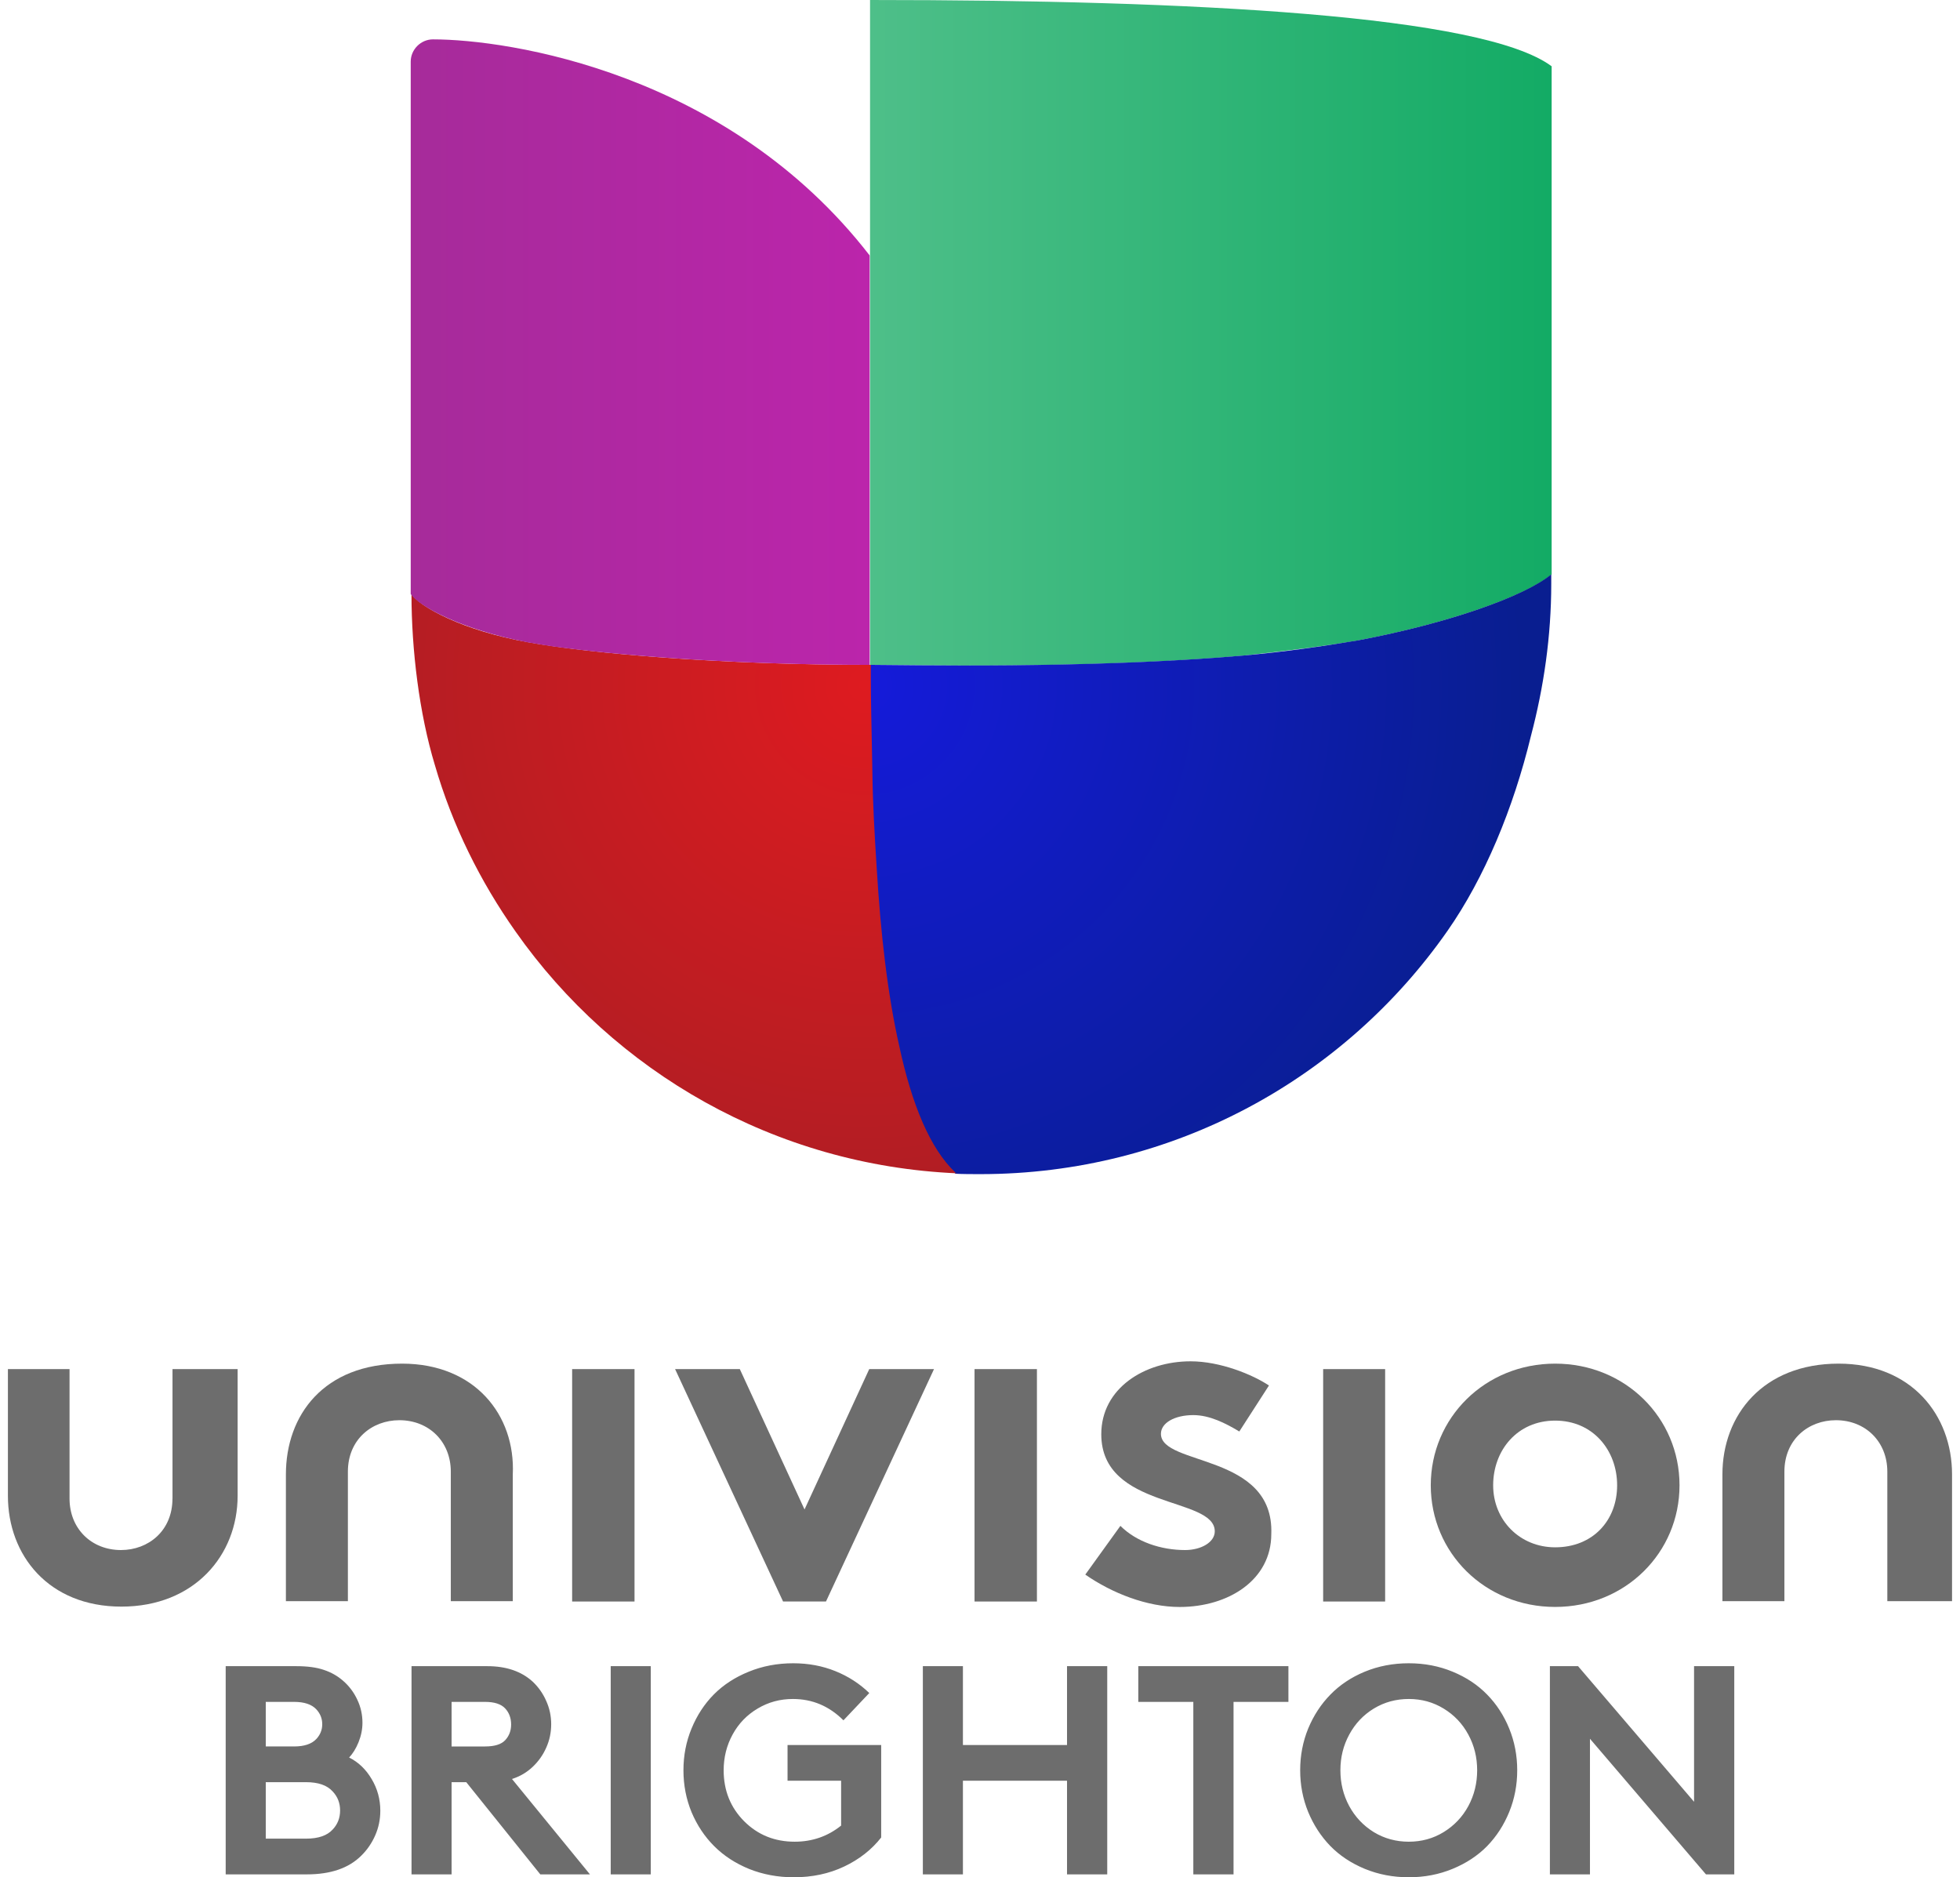 <?xml version="1.0" encoding="UTF-8" standalone="no"?>
<svg
   inkscape:version="1.3.2 (091e20e, 2023-11-25, custom)"
   sodipodi:docname="WBUVLogo.svg"
   version="1.1"
   viewBox="0 0 487.9 467.27"
   data-name="Layer 1"
   id="Layer_1"
   xmlns:inkscape="http://www.inkscape.org/namespaces/inkscape"
   xmlns:sodipodi="http://sodipodi.sourceforge.net/DTD/sodipodi-0.dtd"
   xmlns="http://www.w3.org/2000/svg"
   xmlns:svg="http://www.w3.org/2000/svg"
   xmlns:rdf="http://www.w3.org/1999/02/22-rdf-syntax-ns#"
   xmlns:cc="http://creativecommons.org/ns#"
   xmlns:dc="http://purl.org/dc/elements/1.1/">
  <sodipodi:namedview
     inkscape:current-layer="Layer_1"
     inkscape:window-maximized="1"
     inkscape:window-y="-11"
     inkscape:window-x="-11"
     inkscape:cy="319.72843"
     inkscape:cx="150.96309"
     inkscape:zoom="0.7021584"
     showgrid="false"
     id="namedview68"
     inkscape:window-height="1094"
     inkscape:window-width="1920"
     inkscape:pageshadow="2"
     inkscape:pageopacity="0"
     guidetolerance="10"
     gridtolerance="10"
     objecttolerance="10"
     borderopacity="1"
     bordercolor="#666666"
     pagecolor="#ffffff"
     inkscape:showpageshadow="2"
     inkscape:pagecheckerboard="0"
     inkscape:deskcolor="#d1d1d1" />
  <defs
     id="defs24">
    <style
       id="style2">
      .cls-1 {
        fill: url(#linear-gradient);
      }

      .cls-2 {
        fill: #6d6d6d;
      }

      .cls-3 {
        fill: url(#radial-gradient-2);
      }

      .cls-4 {
        fill: url(#linear-gradient-2);
      }

      .cls-5 {
        fill: url(#radial-gradient);
      }
    </style>
    <linearGradient
       gradientUnits="userSpaceOnUse"
       gradientTransform="translate(438.53 -621.45) scale(2.01)"
       y2="351.16"
       x2="-26.07"
       y1="351.16"
       x1="-110.66"
       id="linear-gradient">
      <stop
         id="stop4"
         stop-color="#4ebf89"
         offset="0" />
      <stop
         id="stop6"
         stop-color="#13ab65"
         offset="1" />
    </linearGradient>
    <radialGradient
       gradientUnits="userSpaceOnUse"
       gradientTransform="translate(438.53 -621.45) scale(2.01)"
       r="81.64"
       fy="394.02"
       fx="-111.08"
       cy="394.02"
       cx="-111.08"
       id="radial-gradient">
      <stop
         id="stop9"
         stop-color="#151bda"
         offset="0" />
      <stop
         id="stop11"
         stop-color="#091e90"
         offset="1" />
    </radialGradient>
    <radialGradient
       gradientUnits="userSpaceOnUse"
       gradientTransform="translate(438.53 -621.45) scale(2.01)"
       r="81.64"
       fy="394.02"
       fx="-111.08"
       cy="394.02"
       cx="-111.08"
       id="radial-gradient-2">
      <stop
         id="stop14"
         stop-color="#de1b20"
         offset="0" />
      <stop
         id="stop16"
         stop-color="#a31e24"
         offset="1" />
    </radialGradient>
    <linearGradient
       gradientUnits="userSpaceOnUse"
       gradientTransform="translate(438.53 -621.45) scale(2.01)"
       y2="353.56"
       x2="-110.71"
       y1="353.56"
       x1="-167.67"
       id="linear-gradient-2">
      <stop
         id="stop19"
         stop-color="#a62b9a"
         offset="0" />
      <stop
         id="stop21"
         stop-color="#bb25ab"
         offset="1" />
    </linearGradient>
    <rect
       x="-1132.475"
       y="877.31"
       width="1268.941"
       height="201.929"
       id="rect127179" />
    <style
       type="text/css"
       id="style121923"><![CDATA[
    .fil72 {fill:#6E6D72}
    .fil30 {fill:#A52B99}
    .fil31 {fill:#A62B99}
    .fil32 {fill:#A62B9A}
    .fil33 {fill:#A72B9A}
    .fil34 {fill:#A72B9B}
    .fil35 {fill:#A82B9B}
    .fil36 {fill:#A82B9C}
    .fil38 {fill:#A92A9C}
    .fil39 {fill:#A92A9D}
    .fil37 {fill:#A92B9C}
    .fil40 {fill:#AA2A9D}
    .fil41 {fill:#AA2A9E}
    .fil42 {fill:#AB2A9E}
    .fil43 {fill:#AB2A9F}
    .fil44 {fill:#AC2A9F}
    .fil45 {fill:#AD2AA0}
    .fil46 {fill:#AE2AA0}
    .fil47 {fill:#AE2AA1}
    .fil48 {fill:#AF2AA1}
    .fil49 {fill:#AF2AA2}
    .fil51 {fill:#B029A3}
    .fil50 {fill:#B02AA2}
    .fil52 {fill:#B129A3}
    .fil53 {fill:#B129A4}
    .fil54 {fill:#B229A4}
    .fil55 {fill:#B229A5}
    .fil56 {fill:#B329A5}
    .fil57 {fill:#B429A6}
    .fil58 {fill:#B529A6}
    .fil59 {fill:#B529A7}
    .fil60 {fill:#B629A7}
    .fil61 {fill:#B629A8}
    .fil64 {fill:#B728A9}
    .fil62 {fill:#B729A8}
    .fil63 {fill:#B729A9}
    .fil65 {fill:#B828A9}
    .fil66 {fill:#B828AA}
    .fil67 {fill:#B928AA}
    .fil68 {fill:#B928AB}
    .fil69 {fill:#BA28AB}
    .fil70 {fill:#BA28AC}
    .fil71 {fill:#BB28AC}
    .fil2 {fill:#C31E24}
    .fil29 {fill:#C41E24}
    .fil28 {fill:#C51E24}
    .fil27 {fill:#C61E24}
    .fil26 {fill:#C71E24}
    .fil25 {fill:#C81E24}
    .fil23 {fill:#C91D24}
    .fil24 {fill:#C91E24}
    .fil22 {fill:#CA1D24}
    .fil21 {fill:#CB1D24}
    .fil20 {fill:#CC1D24}
    .fil19 {fill:#CD1D24}
    .fil18 {fill:#CE1D24}
    .fil17 {fill:#CF1D24}
    .fil16 {fill:#D01D24}
    .fil15 {fill:#D11D24}
    .fil14 {fill:#D21D24}
    .fil13 {fill:#D31D24}
    .fil12 {fill:#D41D24}
    .fil11 {fill:#D51D24}
    .fil9 {fill:#D61C24}
    .fil10 {fill:#D61D24}
    .fil8 {fill:#D71C24}
    .fil7 {fill:#D81C24}
    .fil6 {fill:#D91C24}
    .fil5 {fill:#DA1C24}
    .fil4 {fill:#DB1C24}
    .fil3 {fill:#DC1C24}
    .fil0 {fill:url(#id2)}
    .fil1 {fill:url(#id3)}
   ]]></style>
    <style
       type="text/css"
       id="style121925"><![CDATA[
    .fil72 {fill:#6E6D72}
    .fil30 {fill:#A52B99}
    .fil31 {fill:#A62B99}
    .fil32 {fill:#A62B9A}
    .fil33 {fill:#A72B9A}
    .fil34 {fill:#A72B9B}
    .fil35 {fill:#A82B9B}
    .fil36 {fill:#A82B9C}
    .fil38 {fill:#A92A9C}
    .fil39 {fill:#A92A9D}
    .fil37 {fill:#A92B9C}
    .fil40 {fill:#AA2A9D}
    .fil41 {fill:#AA2A9E}
    .fil42 {fill:#AB2A9E}
    .fil43 {fill:#AB2A9F}
    .fil44 {fill:#AC2A9F}
    .fil45 {fill:#AD2AA0}
    .fil46 {fill:#AE2AA0}
    .fil47 {fill:#AE2AA1}
    .fil48 {fill:#AF2AA1}
    .fil49 {fill:#AF2AA2}
    .fil51 {fill:#B029A3}
    .fil50 {fill:#B02AA2}
    .fil52 {fill:#B129A3}
    .fil53 {fill:#B129A4}
    .fil54 {fill:#B229A4}
    .fil55 {fill:#B229A5}
    .fil56 {fill:#B329A5}
    .fil57 {fill:#B429A6}
    .fil58 {fill:#B529A6}
    .fil59 {fill:#B529A7}
    .fil60 {fill:#B629A7}
    .fil61 {fill:#B629A8}
    .fil64 {fill:#B728A9}
    .fil62 {fill:#B729A8}
    .fil63 {fill:#B729A9}
    .fil65 {fill:#B828A9}
    .fil66 {fill:#B828AA}
    .fil67 {fill:#B928AA}
    .fil68 {fill:#B928AB}
    .fil69 {fill:#BA28AB}
    .fil70 {fill:#BA28AC}
    .fil71 {fill:#BB28AC}
    .fil2 {fill:#C31E24}
    .fil29 {fill:#C41E24}
    .fil28 {fill:#C51E24}
    .fil27 {fill:#C61E24}
    .fil26 {fill:#C71E24}
    .fil25 {fill:#C81E24}
    .fil23 {fill:#C91D24}
    .fil24 {fill:#C91E24}
    .fil22 {fill:#CA1D24}
    .fil21 {fill:#CB1D24}
    .fil20 {fill:#CC1D24}
    .fil19 {fill:#CD1D24}
    .fil18 {fill:#CE1D24}
    .fil17 {fill:#CF1D24}
    .fil16 {fill:#D01D24}
    .fil15 {fill:#D11D24}
    .fil14 {fill:#D21D24}
    .fil13 {fill:#D31D24}
    .fil12 {fill:#D41D24}
    .fil11 {fill:#D51D24}
    .fil9 {fill:#D61C24}
    .fil10 {fill:#D61D24}
    .fil8 {fill:#D71C24}
    .fil7 {fill:#D81C24}
    .fil6 {fill:#D91C24}
    .fil5 {fill:#DA1C24}
    .fil4 {fill:#DB1C24}
    .fil3 {fill:#DC1C24}
    .fil0 {fill:url(#id2)}
    .fil1 {fill:url(#id3)}
   ]]></style>
    <rect
       x="-1132.475"
       y="877.31"
       width="1268.941"
       height="201.929"
       id="rect132186" />
    <style
       id="style121923-4"
       type="text/css"><![CDATA[
    .fil72 {fill:#6E6D72}
    .fil30 {fill:#A52B99}
    .fil31 {fill:#A62B99}
    .fil32 {fill:#A62B9A}
    .fil33 {fill:#A72B9A}
    .fil34 {fill:#A72B9B}
    .fil35 {fill:#A82B9B}
    .fil36 {fill:#A82B9C}
    .fil38 {fill:#A92A9C}
    .fil39 {fill:#A92A9D}
    .fil37 {fill:#A92B9C}
    .fil40 {fill:#AA2A9D}
    .fil41 {fill:#AA2A9E}
    .fil42 {fill:#AB2A9E}
    .fil43 {fill:#AB2A9F}
    .fil44 {fill:#AC2A9F}
    .fil45 {fill:#AD2AA0}
    .fil46 {fill:#AE2AA0}
    .fil47 {fill:#AE2AA1}
    .fil48 {fill:#AF2AA1}
    .fil49 {fill:#AF2AA2}
    .fil51 {fill:#B029A3}
    .fil50 {fill:#B02AA2}
    .fil52 {fill:#B129A3}
    .fil53 {fill:#B129A4}
    .fil54 {fill:#B229A4}
    .fil55 {fill:#B229A5}
    .fil56 {fill:#B329A5}
    .fil57 {fill:#B429A6}
    .fil58 {fill:#B529A6}
    .fil59 {fill:#B529A7}
    .fil60 {fill:#B629A7}
    .fil61 {fill:#B629A8}
    .fil64 {fill:#B728A9}
    .fil62 {fill:#B729A8}
    .fil63 {fill:#B729A9}
    .fil65 {fill:#B828A9}
    .fil66 {fill:#B828AA}
    .fil67 {fill:#B928AA}
    .fil68 {fill:#B928AB}
    .fil69 {fill:#BA28AB}
    .fil70 {fill:#BA28AC}
    .fil71 {fill:#BB28AC}
    .fil2 {fill:#C31E24}
    .fil29 {fill:#C41E24}
    .fil28 {fill:#C51E24}
    .fil27 {fill:#C61E24}
    .fil26 {fill:#C71E24}
    .fil25 {fill:#C81E24}
    .fil23 {fill:#C91D24}
    .fil24 {fill:#C91E24}
    .fil22 {fill:#CA1D24}
    .fil21 {fill:#CB1D24}
    .fil20 {fill:#CC1D24}
    .fil19 {fill:#CD1D24}
    .fil18 {fill:#CE1D24}
    .fil17 {fill:#CF1D24}
    .fil16 {fill:#D01D24}
    .fil15 {fill:#D11D24}
    .fil14 {fill:#D21D24}
    .fil13 {fill:#D31D24}
    .fil12 {fill:#D41D24}
    .fil11 {fill:#D51D24}
    .fil9 {fill:#D61C24}
    .fil10 {fill:#D61D24}
    .fil8 {fill:#D71C24}
    .fil7 {fill:#D81C24}
    .fil6 {fill:#D91C24}
    .fil5 {fill:#DA1C24}
    .fil4 {fill:#DB1C24}
    .fil3 {fill:#DC1C24}
    .fil0 {fill:url(#id2)}
    .fil1 {fill:url(#id3)}
   ]]></style>
    <style
       id="style121925-2"
       type="text/css"><![CDATA[
    .fil72 {fill:#6E6D72}
    .fil30 {fill:#A52B99}
    .fil31 {fill:#A62B99}
    .fil32 {fill:#A62B9A}
    .fil33 {fill:#A72B9A}
    .fil34 {fill:#A72B9B}
    .fil35 {fill:#A82B9B}
    .fil36 {fill:#A82B9C}
    .fil38 {fill:#A92A9C}
    .fil39 {fill:#A92A9D}
    .fil37 {fill:#A92B9C}
    .fil40 {fill:#AA2A9D}
    .fil41 {fill:#AA2A9E}
    .fil42 {fill:#AB2A9E}
    .fil43 {fill:#AB2A9F}
    .fil44 {fill:#AC2A9F}
    .fil45 {fill:#AD2AA0}
    .fil46 {fill:#AE2AA0}
    .fil47 {fill:#AE2AA1}
    .fil48 {fill:#AF2AA1}
    .fil49 {fill:#AF2AA2}
    .fil51 {fill:#B029A3}
    .fil50 {fill:#B02AA2}
    .fil52 {fill:#B129A3}
    .fil53 {fill:#B129A4}
    .fil54 {fill:#B229A4}
    .fil55 {fill:#B229A5}
    .fil56 {fill:#B329A5}
    .fil57 {fill:#B429A6}
    .fil58 {fill:#B529A6}
    .fil59 {fill:#B529A7}
    .fil60 {fill:#B629A7}
    .fil61 {fill:#B629A8}
    .fil64 {fill:#B728A9}
    .fil62 {fill:#B729A8}
    .fil63 {fill:#B729A9}
    .fil65 {fill:#B828A9}
    .fil66 {fill:#B828AA}
    .fil67 {fill:#B928AA}
    .fil68 {fill:#B928AB}
    .fil69 {fill:#BA28AB}
    .fil70 {fill:#BA28AC}
    .fil71 {fill:#BB28AC}
    .fil2 {fill:#C31E24}
    .fil29 {fill:#C41E24}
    .fil28 {fill:#C51E24}
    .fil27 {fill:#C61E24}
    .fil26 {fill:#C71E24}
    .fil25 {fill:#C81E24}
    .fil23 {fill:#C91D24}
    .fil24 {fill:#C91E24}
    .fil22 {fill:#CA1D24}
    .fil21 {fill:#CB1D24}
    .fil20 {fill:#CC1D24}
    .fil19 {fill:#CD1D24}
    .fil18 {fill:#CE1D24}
    .fil17 {fill:#CF1D24}
    .fil16 {fill:#D01D24}
    .fil15 {fill:#D11D24}
    .fil14 {fill:#D21D24}
    .fil13 {fill:#D31D24}
    .fil12 {fill:#D41D24}
    .fil11 {fill:#D51D24}
    .fil9 {fill:#D61C24}
    .fil10 {fill:#D61D24}
    .fil8 {fill:#D71C24}
    .fil7 {fill:#D81C24}
    .fil6 {fill:#D91C24}
    .fil5 {fill:#DA1C24}
    .fil4 {fill:#DB1C24}
    .fil3 {fill:#DC1C24}
    .fil0 {fill:url(#id2)}
    .fil1 {fill:url(#id3)}
   ]]></style>
    <linearGradient
       gradientTransform="matrix(1,0,0,-1,-185.183,399.55)"
       y2="307.171"
       x2="395.808"
       y1="307.171"
       x1="221.06"
       gradientUnits="userSpaceOnUse"
       id="SVGID_1_">
      <stop
         id="stop26"
         style="stop-color:#4EBF89"
         offset="0" />
      <stop
         id="stop28"
         style="stop-color:#13AB65"
         offset="1" />
    </linearGradient>
    <radialGradient
       gradientUnits="userSpaceOnUse"
       gradientTransform="matrix(1,0,0,-1,-185.183,399.55)"
       r="168.684"
       cy="218.616"
       cx="220.244"
       id="SVGID_2_">
      <stop
         id="stop33"
         style="stop-color:#151BDA"
         offset="0" />
      <stop
         id="stop35"
         style="stop-color:#091E90"
         offset="1" />
    </radialGradient>
    <radialGradient
       gradientUnits="userSpaceOnUse"
       gradientTransform="matrix(1,0,0,-1,-185.183,399.55)"
       r="168.684"
       cy="218.616"
       cx="220.244"
       id="SVGID_3_">
      <stop
         id="stop40"
         style="stop-color:#DE1B20"
         offset="0" />
      <stop
         id="stop42"
         style="stop-color:#A31E24"
         offset="1" />
    </radialGradient>
    <linearGradient
       gradientTransform="matrix(1,0,0,-1,-185.183,399.55)"
       y2="302.305"
       x2="221.06"
       y1="302.305"
       x1="103.292"
       gradientUnits="userSpaceOnUse"
       id="SVGID_4_">
      <stop
         id="stop47"
         style="stop-color:#A62B9A"
         offset="0" />
      <stop
         id="stop49"
         style="stop-color:#BB25AB"
         offset="1" />
    </linearGradient>
  </defs>
  <g
     id="g56">
    <g
       id="g24">
      <g
         id="g22">
        <path
           d="M42.93,373.02c0,8.06-6.02,12.81-12.81,12.81-7.38,0-12.81-5.34-12.81-12.81v-32.23H1.97v31.55c0,14.75,10.09,27.57,28.25,27.57s28.93-12.81,28.93-27.57v-31.55h-16.21v32.23Z"
           class="cls-2"
           id="path4" />
        <path
           d="M100.1,339.43c-19.51,0-28.93,12.81-28.93,27.57v31.55h15.43v-32.23c0-8.06,6.02-12.81,12.81-12.81,7.38,0,12.81,5.34,12.81,12.81v32.23h15.43v-31.55c.68-14.75-9.42-27.57-27.57-27.57Z"
           class="cls-2"
           id="path6" />
        <polygon
           points="157.95 398.64 157.95 340.79 142.42 340.79 142.42 348.85 142.42 398.64 157.95 398.64"
           class="cls-2"
           id="polygon8" />
        <polygon
           points="200.27 375.73 184.16 340.79 168.05 340.79 194.93 398.64 205.61 398.64 232.5 340.79 216.38 340.79 200.27 375.73"
           class="cls-2"
           id="polygon10" />
        <polygon
           points="258.12 398.64 258.12 340.79 242.59 340.79 242.59 348.85 242.59 398.64 258.12 398.64"
           class="cls-2"
           id="polygon12" />
        <path
           d="M288.99,356.9c0-2.72,3.4-4.66,8.06-4.66,4.08,0,8.06,2.04,11.45,4.08l7.38-11.45c-4.08-2.72-12.13-6.02-19.51-6.02-11.45,0-22.23,6.7-22.23,18.15,0,18.83,28.25,15.43,28.25,24.17,0,2.72-3.4,4.66-7.38,4.66-6.02,0-12.13-2.04-16.11-6.02l-8.74,12.13c6.7,4.66,15.43,8.06,23.49,8.06,12.13,0,22.81-6.7,22.81-18.15,.78-20.19-27.47-16.89-27.47-24.95h0Z"
           class="cls-2"
           id="path14" />
        <polygon
           points="344.8 398.64 344.8 340.79 329.37 340.79 329.37 348.85 329.37 398.64 344.8 398.64"
           class="cls-2"
           id="polygon16" />
        <path
           d="M387.12,339.43c-17.47,0-30.96,13.49-30.96,30.28s13.49,30.28,30.96,30.28,30.96-13.49,30.96-30.28-13.49-30.28-30.96-30.28Zm0,45.72c-8.74,0-15.43-6.7-15.43-15.43s6.02-16.11,15.43-16.11,15.43,7.38,15.43,16.11-6.02,15.43-15.43,15.43Z"
           class="cls-2"
           id="path18" />
        <path
           d="M457.69,339.43c-18.83,0-28.93,12.81-28.93,27.57v31.55h15.43v-32.23c0-8.06,6.02-12.81,12.81-12.81,7.38,0,12.81,5.34,12.81,12.81v32.23h16.11v-31.55c0-14.75-10.09-27.57-28.25-27.57h0Z"
           class="cls-2"
           id="path20" />
      </g>
    </g>
    <g
       id="g54">
      <path
         d="M216.58,0V165.49c8.15,0,54.26,1.16,93.18-2.33,9.8-1.07,19.41-2.23,28.54-3.79,22.42-4.27,41.35-10.97,47.95-16.4V16.5C369.16,3.79,297.24,0,216.58,0Z"
         class="cls-1"
         id="path31" />
      <path
         d="M386.15,145.11v-2.14c-6.6,5.44-25.43,12.13-47.95,16.4-9.12,1.55-18.73,2.91-28.54,3.79-38.92,3.4-85.03,2.33-93.18,2.33v2.81c0,6.6,.1,12.23,.29,18.64,0,1.75,.1,3.4,.1,5.24,.29,8.06,.49,16.02,1.07,23.78,1.07,16.4,2.91,31.64,5.63,44.46,3.2,14.37,7.67,25.43,13.98,31.45,.1,.1,.29,.29,.29,.29,1.94,.1,4.08,.1,6.21,.1,48.14,0,90.66-23.88,116.28-60.57,9.22-13.2,16.4-30.48,20.77-48.53,3.2-12.13,5.05-24.85,5.05-37.85h0v-.19Z"
         class="cls-5"
         id="path38" />
      <path
         d="M237.84,291.87c-6.31-5.92-10.87-16.99-13.98-31.45-2.91-12.81-4.66-28.15-5.63-44.46-.49-7.77-.97-15.72-1.07-23.78,0-1.84-.1-3.59-.1-5.24-.1-6.31-.29-12.04-.29-18.64v-2.81c-37.37,0-69.79-2.81-85.32-5.63-16.4-2.91-27.18-8.93-29.02-12.04,0,13.98,1.94,29.8,5.82,42.61,4.37,15.04,11.26,28.93,20.09,41.45,24.56,34.94,64.55,58.24,109.97,60.18-.39-.1-.49-.1-.49-.19Z"
         class="cls-3"
         id="path45" />
      <path
         d="M107.77,9.8c-3.01,0-5.53,2.52-5.53,5.53V147.83c1.84,3.01,12.72,8.93,29.02,12.04,2.52,.39,5.44,.97,8.83,1.36,17.28,2.23,45.13,4.27,76.39,4.27V63.58C181.15,17.96,126.5,9.8,107.77,9.8Z"
         class="cls-4"
         id="path52" />
    </g>
  </g>
  <style
     type="text/css"
     id="style121929">.st0{fill:url(#path31_1_);}
	.st1{fill:url(#path38_1_);}
	.st2{fill:url(#path45_1_);}
	.st3{fill:url(#path52_1_);}</style>
  <style
     id="style121929-5"
     type="text/css">.st0{fill:url(#path31_1_);}
	.st1{fill:url(#path38_1_);}
	.st2{fill:url(#path45_1_);}
	.st3{fill:url(#path52_1_);}</style>
  <style
     type="text/css"
     id="style2-4">
	.st0{fill:url(#path121936_00000069388493422210035030000012911697684131844270_);}
	.st1{fill:url(#path121943_00000181807857386445663770000010359970244227146402_);}
	.st2{fill:url(#path121950_00000147920261064970583960000012946484136519520690_);}
	.st3{fill:url(#path121957_00000120528187660666078170000014344950418757635006_);}
	.st4{fill:#6D6D6D;}
</style>
  <style
     type="text/css"
     id="style881">
	.st0{fill:url(#path31_1_);}
	.st1{fill:url(#path38_1_);}
	.st2{fill:url(#path45_1_);}
	.st3{fill:url(#path52_1_);}
</style>
  <style
     type="text/css"
     id="style1643">
	.st0{fill:url(#path121936_00000069388493422210035030000012911697684131844270_);}
	.st1{fill:url(#path121943_00000181807857386445663770000010359970244227146402_);}
	.st2{fill:url(#path121950_00000147920261064970583960000012946484136519520690_);}
	.st3{fill:url(#path121957_00000120528187660666078170000014344950418757635006_);}
	.st4{fill:#6D6D6D;}
</style>
  <path
     d="m 818.586,565.557 c -9.6,-9 -16.6,-25.9 -21.3,-48 -4.4,-19.5 -7.1,-42.9 -8.6,-67.8 -0.7,-11.8 -1.5,-24 -1.6,-36.3 0,-2.8 -0.1,-5.5 -0.1,-8 -0.1,-9.6 -0.4,-18.4 -0.4,-28.4 v -4.3 c -57,0 -106.4,-4.3 -130.1,-8.6 -25,-4.4 -41.5,-13.6 -44.3,-18.4 0,21.3 3,45.4 8.9,65 6.7,22.9 17.2,44.1 30.6,63.2 37.5,53.3 98.4,88.8 167.7,91.8 -0.7,0 -0.8,0 -0.8,-0.2 z"
     style="fill:url(#path121950_00000036217373274282169880000004856321104920515461_)"
     id="path121950-7" />
  <path
     d="m 620.186,135.457 c -4.6,0 -8.4,3.8 -8.4,8.4 v 202.1 c 2.8,4.6 19.4,13.6 44.3,18.4 3.8,0.6 8.3,1.5 13.5,2.1 26.4,3.4 68.8,6.5 116.5,6.5 v -155.5 c -54,-69.6 -137.3,-82 -165.9,-82 z"
     style="fill:url(#path121957_00000122684595702810623420000002288689128725595534_)"
     id="path121957-8" />
  <path
     d="M 56.181,414.733 H 73.781 q 4.156,0 6.867,0.94 2.71,0.903 4.77,2.71 2.241,1.952 3.506,4.662 1.301,2.71 1.301,5.782 0,2.421 -0.976,4.843 -0.976,2.385 -2.349,3.795 3.469,1.735 5.602,5.349 2.168,3.614 2.168,7.915 0,3.216 -1.265,6.108 -1.265,2.891 -3.469,5.06 -4.662,4.662 -13.552,4.662 H 56.181 Z m 9.975,8.89 v 11.095 h 7.047 q 3.795,0 5.529,-1.843 1.482,-1.59 1.482,-3.686 0,-2.132 -1.482,-3.722 -1.735,-1.843 -5.529,-1.843 z m 0,34.044 h 10.011 q 4.59,0 6.65,-2.277 1.843,-1.952 1.843,-4.734 0,-2.783 -1.843,-4.734 -2.06,-2.313 -6.65,-2.313 H 66.156 Z m 49.909,-14.058 h -3.65 v 22.949 h -9.975 V 414.733 h 18.865 q 7.083,0 11.312,3.867 2.168,2.06 3.361,4.807 1.229,2.71 1.229,5.782 0,3.072 -1.229,5.819 -1.193,2.71 -3.361,4.77 -2.205,2.096 -5.168,3.036 l 19.407,23.744 h -12.36 z m -3.65,-8.89 h 8.312 q 3.578,0 5.023,-1.554 1.482,-1.59 1.482,-3.903 0,-2.421 -1.482,-4.012 -1.518,-1.626 -5.023,-1.626 h -8.312 z m 39.609,31.839 V 414.733 h 9.975 v 51.824 z m 45.355,-43.657 q -4.807,0 -8.782,2.385 -3.975,2.349 -6.216,6.433 -2.241,4.084 -2.241,8.927 0,7.553 5.096,12.685 5.096,5.096 12.577,5.096 6.577,0 11.565,-4.012 v -11.167 h -13.336 v -8.89 h 23.31 v 23.021 q -3.578,4.554 -9.216,7.228 -5.638,2.674 -12.54,2.674 -5.927,0 -11.095,-2.06 -5.132,-2.096 -8.71,-5.674 -3.578,-3.578 -5.638,-8.457 -2.024,-4.915 -2.024,-10.444 0,-5.529 2.024,-10.408 2.024,-4.915 5.566,-8.493 3.578,-3.578 8.674,-5.638 5.132,-2.096 11.059,-2.096 5.638,0 10.481,1.952 4.843,1.952 8.457,5.457 l -6.433,6.794 q -5.313,-5.313 -12.577,-5.313 z m 68.232,43.657 v -23.31 h -25.912 v 23.31 h -9.975 V 414.733 h 9.975 v 19.624 h 25.912 V 414.733 h 10.011 v 51.824 z m 17.745,-51.824 h 37.368 v 8.89 h -13.661 v 42.934 h -10.011 v -42.934 h -13.697 z m 52.511,17.022 q -2.205,4.048 -2.205,8.89 0,4.843 2.205,8.927 2.205,4.048 6.108,6.469 3.939,2.385 8.71,2.385 4.77,0 8.674,-2.385 3.939,-2.421 6.144,-6.469 2.205,-4.084 2.205,-8.927 0,-4.843 -2.205,-8.89 -2.205,-4.084 -6.144,-6.469 -3.903,-2.385 -8.674,-2.385 -4.77,0 -8.71,2.385 -3.903,2.385 -6.108,6.469 z M 325.639,451.017 q -1.988,-4.879 -1.988,-10.372 0,-5.493 1.988,-10.372 2.024,-4.879 5.529,-8.457 3.506,-3.614 8.565,-5.71 5.096,-2.096 10.95,-2.096 5.855,0 10.914,2.096 5.096,2.096 8.601,5.71 3.506,3.578 5.493,8.457 1.988,4.879 1.988,10.372 0,5.493 -1.988,10.372 -1.988,4.879 -5.493,8.493 -3.506,3.578 -8.601,5.674 -5.06,2.096 -10.914,2.096 -5.855,0 -10.95,-2.096 -5.06,-2.096 -8.565,-5.674 -3.506,-3.614 -5.529,-8.493 z m 60.173,15.54 V 414.733 h 7.011 l 28.876,33.755 V 414.733 h 10.011 v 51.824 h -7.047 l -28.876,-33.755 v 33.755 z"
     id="text1"
     style="font-weight:bold;font-size:74.014px;font-family:Brown;-inkscape-font-specification:'Brown Bold';letter-spacing:0px;fill:#6d6d6d;stroke-width:52.451;paint-order:stroke fill markers"
     aria-label="BRIGHTON" />
</svg>
